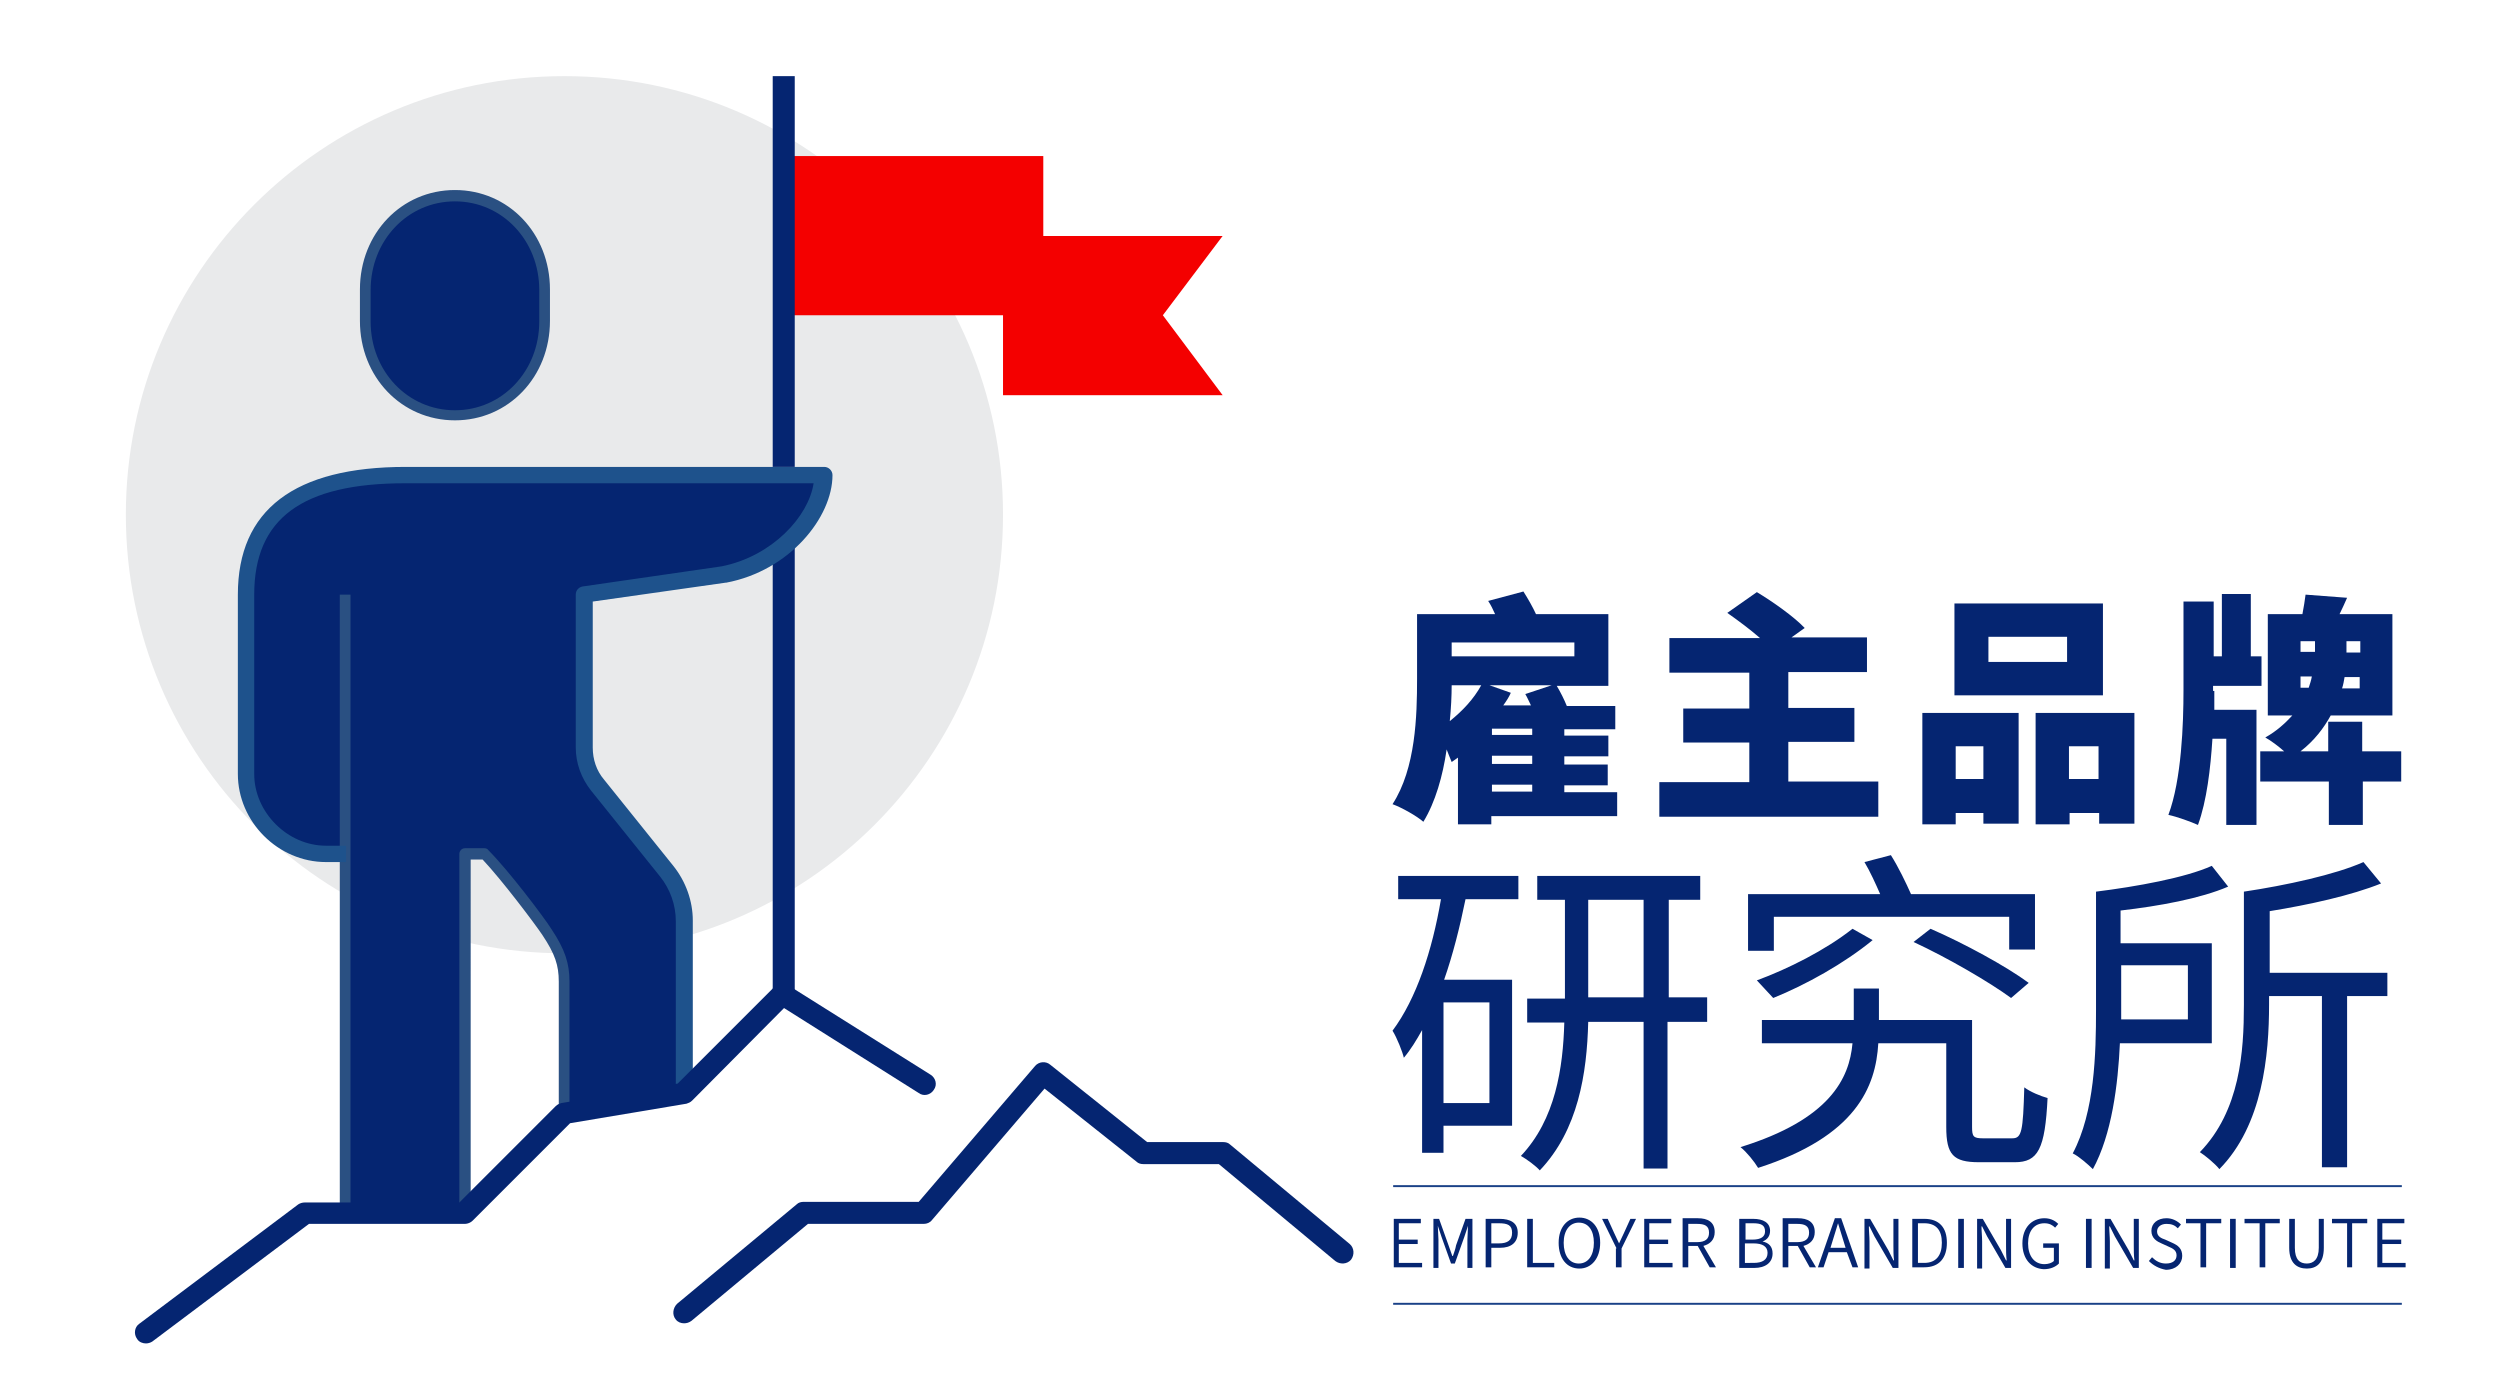 <?xml version="1.0" encoding="utf-8"?>
<!-- Generator: Adobe Illustrator 24.0.1, SVG Export Plug-In . SVG Version: 6.00 Build 0)  -->
<svg version="1.1" id="_1" xmlns="http://www.w3.org/2000/svg" xmlns:xlink="http://www.w3.org/1999/xlink" x="0px" y="0px"
	 viewBox="0 0 397.3 220" style="enable-background:new 0 0 397.3 220;" xml:space="preserve">
<style type="text/css">
	.st0{fill:#F5EFF6;}
	.st1{fill:#F2C9C7;}
	.st2{fill:#F1DBD8;}
	.st3{fill:#FFB896;}
	.st4{fill:#FFFFFF;}
	.st5{fill:#1F2144;}
	.st6{fill:#DA8260;}
	.st7{fill:#116644;}
	.st8{fill:#3E5B48;}
	.st9{fill:#559977;}
	.st10{fill:#6ABA8E;}
	.st11{fill:#FFA277;}
	.st12{fill:#BA595A;}
	.st13{fill:#565A94;}
	.st14{fill:#45477A;}
	.st15{fill:#F9BF6A;}
	.st16{fill:#EEAAAA;}
	.st17{fill:#3B5F70;}
	.st18{fill:#052571;}
	.st19{fill:#DD9999;}
	.st20{fill:#2A4D5B;}
	.st21{fill:#FCE8E8;}
	.st22{fill:#E27D7D;}
	.st23{fill:#608593;}
	.st24{fill:#214A92;}
	.st25{fill-rule:evenodd;clip-rule:evenodd;fill:#81B147;}
	.st26{fill-rule:evenodd;clip-rule:evenodd;fill:#214A92;}
	.st27{fill-rule:evenodd;clip-rule:evenodd;fill:#EED238;}
	.st28{fill:#EED238;}
	.st29{fill:#81B147;}
	.st30{fill:#E9EAEB;}
	.st31{fill:#2A5082;}
	.st32{fill:#F40000;}
	.st33{fill:#1E528C;}
	.st34{fill:#052571;stroke:#1A4187;stroke-width:0.311;stroke-miterlimit:10;}
	.st35{opacity:0.3;fill:#606060;}
	.st36{fill:#052571;stroke:#1A4187;stroke-width:0.101;stroke-miterlimit:10;}
	.st37{clip-path:url(#SVGID_2_);}
	.st38{fill:#629360;}
	.st39{fill:none;stroke:#FFFFFF;stroke-width:2.767;stroke-miterlimit:10;}
	.st40{opacity:0.3;fill:#FFFFFF;}
	.st41{fill:none;stroke:#FFFFFF;stroke-width:3.219;stroke-miterlimit:10;}
	.st42{fill:#05778F;}
	.st43{fill:#E85D27;}
	.st44{fill:#D8CBB8;}
	.st45{clip-path:url(#SVGID_4_);}
	.st46{clip-path:url(#SVGID_6_);}
	.st47{fill:#89C5D0;}
	.st48{clip-path:url(#SVGID_8_);}
	.st49{fill:#EDA9AA;}
	.st50{clip-path:url(#SVGID_10_);}
	.st51{fill:none;stroke:#FFFFFF;stroke-width:1.309;stroke-miterlimit:10;}
	.st52{fill:none;stroke:#FFFFFF;stroke-width:1.523;stroke-miterlimit:10;}
	.st53{fill:none;stroke:#606060;stroke-width:0.532;stroke-miterlimit:10;}
	.st54{fill:none;stroke:#606060;stroke-width:1.309;stroke-miterlimit:10;}
	.st55{fill:none;stroke:#606060;stroke-width:1.523;stroke-miterlimit:10;}
	.st56{clip-path:url(#SVGID_12_);}
	.st57{clip-path:url(#SVGID_14_);}
</style>
<g>
	<g>
		<g>
			<g>
				<path class="st30" d="M20,81.8c0-38.5,31.2-69.7,69.7-69.7c38.5,0,69.7,31.2,69.7,69.7c0,38.5-31.2,69.7-69.7,69.7
					C51.2,151.5,20,120.3,20,81.8"/>
			</g>
			<g>
				<path class="st18" d="M64.4,75.5c-15,0-25.3,4.8-25.3,19V123c0,6.8,5.9,12.7,12.7,12.7h3.2v57h19v-57c0,0,0,0,3.2,0
					c3.2,3.2,8.7,10.5,9.9,12.4c2,3,2.8,5,2.8,7.9v20.9l19-3.2v-27.3c0-2.9-1-5.7-2.8-7.9l-11-13.7c-1.3-1.7-2.1-3.8-2.1-5.9V94.5
					l22.2-3.2c9.2-1.8,15.8-9.5,15.8-15.8H64.4z"/>
			</g>
			<g>
				<path class="st31" d="M74.8,192.7H73v-57c0-0.5,0.4-0.9,0.9-0.9H77c0.2,0,0.5,0.1,0.6,0.3c3.2,3.2,8.8,10.6,10,12.5
					c2.2,3.3,2.9,5.5,2.9,8.4v20.9h-1.7V156c0-2.6-0.6-4.4-2.6-7.4c-1.2-1.8-6.4-8.7-9.5-12h-1.9V192.7z"/>
			</g>
			<g>
				<rect x="122.8" y="85" class="st18" width="3.5" height="72.9"/>
			</g>
			<g>
				<path class="st18" d="M108.7,210.3c-0.5,0-1-0.2-1.3-0.6c-0.6-0.7-0.5-1.8,0.2-2.5l19-15.8c0.3-0.3,0.7-0.4,1.1-0.4H146
					l18.5-21.6c0.6-0.7,1.7-0.8,2.4-0.2l15.4,12.3h12.1c0.4,0,0.8,0.1,1.1,0.4l19,15.8c0.7,0.6,0.8,1.7,0.2,2.5
					c-0.6,0.7-1.7,0.8-2.5,0.2L193.7,185h-12c-0.4,0-0.8-0.1-1.1-0.4L166,173l-17.9,20.9c-0.3,0.4-0.8,0.6-1.3,0.6h-18.4l-18.5,15.4
					C109.5,210.2,109.1,210.3,108.7,210.3z"/>
			</g>
			<g>
				<polygon class="st32" points="194.3,62.8 159.4,62.8 159.4,37.5 194.3,37.5 184.8,50.1 				"/>
			</g>
			<g>
				<rect x="124.6" y="24.8" class="st32" width="41.2" height="25.3"/>
			</g>
			<g>
				<path class="st18" d="M72.3,66c8.2,0,14.3-6.7,14.3-14.9v-5c0-8.2-6.1-14.9-14.3-14.9c-8.2,0-14.3,6.7-14.3,14.9v5
					C58,59.3,64.1,66,72.3,66z"/>
				<path class="st31" d="M72.3,66.8c-8.5,0-15.1-6.9-15.1-15.8v-5c0-8.9,6.6-15.8,15.1-15.8c8.5,0,15.1,6.9,15.1,15.8v5
					C87.4,59.9,80.8,66.8,72.3,66.8z M72.3,32c-7.5,0-13.4,6.2-13.4,14.1v5c0,7.9,5.9,14.1,13.4,14.1c7.5,0,13.4-6.2,13.4-14.1v-5
					C85.7,38.2,79.8,32,72.3,32z"/>
			</g>
			<g>
				<rect x="54" y="94.5" class="st31" width="1.7" height="98.2"/>
			</g>
			<g>
				<path class="st33" d="M110,173.7h-2.6v-27.3c0-2.6-0.9-5.1-2.5-7.1l-11-13.7c-1.5-1.9-2.4-4.3-2.4-6.8V94.5
					c0-0.7,0.5-1.2,1.1-1.3l22.1-3.2c8-1.6,13.8-7.9,14.6-13.2H64.4c-16.4,0-24,5.6-24,17.7V123c0,6.1,5.3,11.4,11.4,11.4h3.2v2.6
					h-3.2c-7.6,0-14-6.4-14-14V94.5c0-13.5,9-20.3,26.7-20.3h66.5c0.7,0,1.3,0.6,1.3,1.3c0,6.7-6.8,15.2-16.9,17.1c0,0,0,0-0.1,0
					l-21.1,3v23.2c0,1.9,0.6,3.7,1.8,5.1l11,13.7c2,2.5,3.1,5.6,3.1,8.7V173.7z"/>
			</g>
			<g>
				<rect x="122.8" y="12.1" class="st18" width="3.5" height="62.1"/>
			</g>
			<g>
				<path class="st18" d="M23.2,213.5c-0.5,0-1.1-0.2-1.4-0.7c-0.6-0.8-0.4-1.9,0.3-2.4l25.3-19c0.3-0.2,0.7-0.3,1-0.3h24.6
					l15.3-15.3c0.3-0.3,0.6-0.4,0.9-0.5l18.5-3.1l15.4-15.4c0.6-0.6,1.5-0.7,2.2-0.2l22.6,14.2c0.8,0.5,1.1,1.6,0.5,2.4
					c-0.5,0.8-1.6,1.1-2.4,0.5l-21.4-13.5L110,174.9c-0.3,0.3-0.6,0.4-0.9,0.5l-18.5,3.1L75.1,194c-0.3,0.3-0.8,0.5-1.2,0.5H49.1
					l-24.9,18.7C23.9,213.4,23.5,213.5,23.2,213.5z"/>
			</g>
		</g>
		<g>
			<g>
				<path class="st18" d="M257.1,129.7h-20.1v1.3h-5.3v-10.6c-0.3,0.2-0.7,0.5-1,0.7c-0.2-0.5-0.5-1.2-0.8-2
					c-0.6,4.2-1.8,8.4-3.7,11.5c-1-0.9-3.5-2.3-4.9-2.8c3.7-5.7,3.9-14.1,3.9-19.9V97.6h12.4c-0.3-0.7-0.7-1.5-1.1-2.1l5.6-1.5
					c0.7,1.1,1.5,2.5,2,3.6h11.5v11.4h-8.2c0.6,1,1.2,2.2,1.6,3.2h7.7v3.7h-8.1v1h7v3.3h-7v1.3h6.9v3.3h-6.9v1.1h8.4V129.7z
					 M230.7,108.9c0,1.7-0.1,3.7-0.3,5.7c2-1.6,3.8-3.5,5-5.7H230.7z M230.7,102.1v2.2h19.5v-2.2H230.7z M243.3,112.1
					c-0.3-0.6-0.6-1.3-0.9-1.8l4.2-1.4h-9.9l3.4,1.2c-0.3,0.7-0.7,1.3-1.2,2H243.3z M243.5,115.8h-6.4v1h6.4V115.8z M243.5,120.1
					h-6.4v1.3h6.4V120.1z M237.1,125.8h6.4v-1.1h-6.4V125.8z"/>
			</g>
			<g>
				<path class="st18" d="M298.5,124.3v5.5h-34.8v-5.5H278V118h-10.5v-5.4H278v-5.7h-12.7v-5.5h14.4c-1.6-1.4-3.5-2.8-5.2-4l4.7-3.3
					c2.5,1.5,5.9,3.9,7.6,5.7l-2.1,1.5h12v5.5h-12.5v5.7h10.5v5.4h-10.5v6.3H298.5z"/>
			</g>
			<g>
				<path class="st18" d="M305.5,113.3h15.3v17.6h-5.6v-1.7h-4.4v1.8h-5.3V113.3z M334.2,110.5h-23.6V95.9h23.6V110.5z M310.8,118.6
					v5.2h4.4v-5.2H310.8z M328.5,101.2H316v4h12.5V101.2z M339.2,113.3v17.6h-5.6v-1.7h-4.7v1.8h-5.4v-17.7H339.2z M333.5,123.8
					v-5.2h-4.7v5.2H333.5z"/>
			</g>
			<g>
				<path class="st18" d="M351.9,109.8c0,0.9,0,1.9,0,3h6.7v18.3h-4.8v-13.7h-2.2c-0.3,4.7-0.9,9.9-2.3,13.7
					c-1.1-0.5-3.3-1.3-4.7-1.6c2.1-5.6,2.4-14.5,2.4-19.8V95.6h4.8v8.7h1.3v-9.9h4.6v9.9h1.7v4.7h-7.7V109.8z M381.7,124.2h-6.2v6.9
					h-5.4v-6.9h-10.9v-4.8h3.8c-0.9-0.8-2.1-1.7-3-2.2c1.8-1,3.2-2.3,4.3-3.5h-3.9V97.6h5.5c0.2-1.1,0.4-2.2,0.5-3.1l6.6,0.5
					c-0.4,0.9-0.8,1.8-1.2,2.6h8.4v16.1h-9.8c-1.1,2-2.6,4-4.8,5.7h4.4v-4.7h5.4v4.7h6.2V124.2z M365.6,103.6h2.3v-0.2v-1.5h-2.3
					V103.6z M366.9,109.3c0.2-0.6,0.4-1.2,0.5-1.8h-1.8v1.8H366.9z M375.1,107.6h-2.5c-0.1,0.6-0.2,1.2-0.4,1.8h2.8V107.6z
					 M375.1,101.9h-2.2v1.7v0.1h2.2V101.9z"/>
			</g>
		</g>
		<g>
			<path class="st18" d="M222.3,139.2h19v3.7h-8.4c-0.9,4.4-2,8.8-3.4,12.8h10.8v23.2h-10.9v4.3H226v-19.5c-0.9,1.6-1.8,3.1-2.9,4.4
				c-0.2-0.9-1.1-3.2-1.8-4.3c3.8-5.1,6.3-12.7,7.7-20.9h-6.8V139.2z M236.7,159.3h-7.3v16h7.3V159.3z M271.2,162.4H265v23.3h-3.8
				v-23.3h-8.8c-0.2,8.2-1.6,17.2-7.7,23.6c-0.6-0.7-2.1-1.8-3-2.3c5.5-5.8,6.7-14,6.9-21.2h-5.9v-3.8h6V143h-4.4v-3.8h25.9v3.8h-5
				v15.5h6.1V162.4z M261.2,158.5V143h-8.8v15.5H261.2z"/>
			<path class="st18" d="M319.8,180.9c1.5,0,1.7-1.1,1.9-8.1c0.9,0.7,2.6,1.4,3.7,1.7c-0.4,8.1-1.5,10.2-5.2,10.2h-5.7
				c-4.1,0-5.2-1.2-5.2-5.6v-13.3h-10.8c-0.4,6.9-3.5,14.8-19.1,19.8c-0.6-1-1.8-2.5-2.8-3.3c14.2-4.4,17.3-10.9,17.8-16.5H280v-3.7
				h14.6v-5h4v5h14.8v17c0,1.5,0.2,1.8,1.7,1.8H319.8z M281.8,151.1h-4v-9h21c-0.7-1.6-1.6-3.6-2.5-5.1l4.2-1.1
				c1.2,1.9,2.4,4.4,3.2,6.2h19.7v8.8h-4.1v-5.2h-37.4V151.1z M279.2,155.8c4.9-1.8,10.9-4.8,15.2-8.2l3.2,1.8
				c-4.5,3.7-10.6,7.1-15.8,9.2L279.2,155.8z M306.8,147.6c5.3,2.3,12.1,6,15.6,8.6l-2.8,2.4c-3.4-2.5-10.1-6.4-15.5-8.9
				L306.8,147.6z"/>
			<path class="st18" d="M336.9,165.7c-0.3,6.7-1.3,14.6-4.3,20.1c-0.7-0.7-2.3-2.1-3.2-2.5c3.5-6.6,3.7-15.9,3.7-22.8v-18.8
				c6.4-0.8,14.2-2.2,18.4-4.1l2.6,3.3c-4.4,1.9-11,3.1-17.1,3.8v5.2h14.5v15.9H336.9z M337.1,153.4v7v1.6h10.6v-8.6H337.1z
				 M379.3,158.3H373v27.2h-4v-27.2h-8.4v1.3c0,8.1-1,19.2-7.9,26.2c-0.6-0.8-2.3-2.2-3.1-2.7c6.4-6.6,7-16,7-23.4v-18
				c6.7-1,14.5-2.7,19-4.7l2.8,3.4c-4.7,1.9-11.5,3.4-17.7,4.4v9.8h18.7V158.3z"/>
		</g>
		<g>
			<g>
				<path class="st18" d="M221.4,193.7h4.4v0.7h-3.5v2.6h3v0.7h-3v3h3.7v0.7h-4.5V193.7z"/>
			</g>
			<g>
				<path class="st18" d="M227.6,193.7h1.1l1.5,4.2c0.2,0.6,0.4,1.1,0.6,1.7h0.1c0.2-0.6,0.4-1.1,0.5-1.7l1.5-4.2h1.1v7.8h-0.8V197
					c0-0.7,0.1-1.6,0.1-2.2h0l-0.6,1.8l-1.5,4.2h-0.6l-1.5-4.2l-0.6-1.8h0c0,0.7,0.1,1.6,0.1,2.2v4.5h-0.8V193.7z"/>
			</g>
			<g>
				<path class="st18" d="M236.1,193.7h2.2c1.7,0,2.9,0.6,2.9,2.2c0,1.6-1.1,2.4-2.8,2.4H237v3.1h-0.9V193.7z M238.2,197.6
					c1.4,0,2.1-0.5,2.1-1.7c0-1.2-0.7-1.5-2.1-1.5H237v3.2H238.2z"/>
			</g>
			<g>
				<path class="st18" d="M242.7,193.7h0.9v7h3.4v0.7h-4.3V193.7z"/>
			</g>
			<g>
				<path class="st18" d="M247.7,197.5c0-2.5,1.4-4,3.3-4c1.9,0,3.3,1.5,3.3,4c0,2.5-1.4,4.1-3.3,4.1
					C249,201.6,247.7,200,247.7,197.5z M253.3,197.5c0-2-0.9-3.2-2.4-3.2c-1.4,0-2.4,1.2-2.4,3.2c0,2,0.9,3.3,2.4,3.3
					C252.4,200.8,253.3,199.5,253.3,197.5z"/>
			</g>
			<g>
				<path class="st18" d="M256.9,198.4l-2.3-4.7h0.9l1,2.2c0.3,0.6,0.5,1.1,0.8,1.7h0c0.3-0.6,0.5-1.1,0.8-1.7l1-2.2h0.9l-2.3,4.7v3
					h-0.9V198.4z"/>
			</g>
			<g>
				<path class="st18" d="M261.2,193.7h4.4v0.7h-3.5v2.6h3v0.7h-3v3h3.7v0.7h-4.5V193.7z"/>
			</g>
			<g>
				<path class="st18" d="M271.7,201.4l-1.9-3.4h-1.5v3.4h-0.9v-7.8h2.4c1.6,0,2.7,0.6,2.7,2.2c0,1.2-0.7,1.9-1.8,2.2l2,3.4H271.7z
					 M268.3,197.4h1.4c1.3,0,1.9-0.5,1.9-1.5c0-1.1-0.7-1.4-1.9-1.4h-1.4V197.4z"/>
			</g>
			<g>
				<path class="st18" d="M276.4,193.7h2.2c1.6,0,2.7,0.6,2.7,1.9c0,0.8-0.4,1.4-1.2,1.7v0c1,0.2,1.6,0.8,1.6,1.9
					c0,1.5-1.2,2.3-2.9,2.3h-2.4V193.7z M278.5,197c1.4,0,2-0.5,2-1.3c0-1-0.6-1.3-1.9-1.3h-1.2v2.6H278.5z M278.7,200.7
					c1.4,0,2.2-0.5,2.2-1.6c0-1-0.8-1.5-2.2-1.5h-1.4v3.1H278.7z"/>
			</g>
			<g>
				<path class="st18" d="M287.6,201.4l-1.9-3.4h-1.5v3.4h-0.9v-7.8h2.4c1.6,0,2.7,0.6,2.7,2.2c0,1.2-0.7,1.9-1.8,2.2l2,3.4H287.6z
					 M284.2,197.4h1.4c1.3,0,1.9-0.5,1.9-1.5c0-1.1-0.7-1.4-1.9-1.4h-1.4V197.4z"/>
			</g>
			<g>
				<path class="st18" d="M293.5,199h-2.9l-0.8,2.4h-0.9l2.7-7.8h1l2.7,7.8h-0.9L293.5,199z M293.3,198.3l-0.4-1.3
					c-0.3-0.9-0.5-1.7-0.8-2.6h0c-0.3,0.9-0.5,1.7-0.8,2.6l-0.4,1.3H293.3z"/>
			</g>
			<g>
				<path class="st18" d="M296.3,193.7h0.9l2.9,5l0.8,1.6h0.1c-0.1-0.8-0.1-1.6-0.1-2.4v-4.2h0.8v7.8h-0.9l-2.9-5l-0.8-1.6h-0.1
					c0,0.8,0.1,1.6,0.1,2.4v4.3h-0.8V193.7z"/>
			</g>
			<g>
				<path class="st18" d="M303.9,193.7h1.9c2.4,0,3.6,1.4,3.6,3.8c0,2.4-1.2,3.9-3.6,3.9h-1.9V193.7z M305.8,200.7
					c1.9,0,2.8-1.2,2.8-3.2c0-2-0.9-3.1-2.8-3.1h-1v6.3H305.8z"/>
			</g>
			<g>
				<path class="st18" d="M311.2,193.7h0.9v7.8h-0.9V193.7z"/>
			</g>
			<g>
				<path class="st18" d="M314.2,193.7h0.9l2.9,5l0.8,1.6h0.1c-0.1-0.8-0.1-1.6-0.1-2.4v-4.2h0.8v7.8h-0.9l-2.9-5l-0.8-1.6h-0.1
					c0,0.8,0.1,1.6,0.1,2.4v4.3h-0.8V193.7z"/>
			</g>
			<g>
				<path class="st18" d="M321.4,197.6c0-2.5,1.5-4,3.5-4c1.1,0,1.8,0.5,2.2,0.9l-0.5,0.6c-0.4-0.4-0.9-0.7-1.7-0.7
					c-1.6,0-2.6,1.2-2.6,3.2c0,2,1,3.3,2.6,3.3c0.6,0,1.2-0.2,1.5-0.5v-2.1h-1.7v-0.7h2.5v3.2c-0.5,0.5-1.3,0.9-2.4,0.9
					C322.8,201.6,321.4,200.1,321.4,197.6z"/>
			</g>
			<g>
				<path class="st18" d="M331.5,193.7h0.9v7.8h-0.9V193.7z"/>
			</g>
			<g>
				<path class="st18" d="M334.5,193.7h0.9l2.9,5l0.8,1.6h0.1c-0.1-0.8-0.1-1.6-0.1-2.4v-4.2h0.8v7.8H339l-2.9-5l-0.8-1.6h-0.1
					c0,0.8,0.1,1.6,0.1,2.4v4.3h-0.8V193.7z"/>
			</g>
			<g>
				<path class="st18" d="M341.5,200.4l0.5-0.6c0.6,0.6,1.3,1,2.2,1c1.1,0,1.7-0.5,1.7-1.3c0-0.8-0.6-1.1-1.3-1.4l-1.1-0.5
					c-0.7-0.3-1.6-0.8-1.6-2c0-1.2,1-2,2.4-2c0.9,0,1.7,0.4,2.3,1l-0.5,0.6c-0.5-0.5-1-0.7-1.8-0.7c-0.9,0-1.5,0.5-1.5,1.2
					c0,0.8,0.7,1.1,1.3,1.3l1.1,0.5c0.9,0.4,1.6,0.9,1.6,2.1c0,1.2-1,2.2-2.6,2.2C343.1,201.6,342.2,201.1,341.5,200.4z"/>
			</g>
			<g>
				<path class="st18" d="M349.8,194.4h-2.4v-0.7h5.6v0.7h-2.4v7h-0.9V194.4z"/>
			</g>
			<g>
				<path class="st18" d="M354.4,193.7h0.9v7.8h-0.9V193.7z"/>
			</g>
			<g>
				<path class="st18" d="M359.1,194.4h-2.4v-0.7h5.6v0.7H360v7h-0.9V194.4z"/>
			</g>
			<g>
				<path class="st18" d="M363.8,198.3v-4.6h0.9v4.6c0,1.9,0.8,2.5,1.9,2.5c1,0,1.9-0.6,1.9-2.5v-4.6h0.8v4.6c0,2.5-1.2,3.3-2.7,3.3
					S363.8,200.8,363.8,198.3z"/>
			</g>
			<g>
				<path class="st18" d="M373,194.4h-2.4v-0.7h5.6v0.7h-2.4v7H373V194.4z"/>
			</g>
			<g>
				<path class="st18" d="M377.7,193.7h4.4v0.7h-3.5v2.6h3v0.7h-3v3h3.7v0.7h-4.5V193.7z"/>
			</g>
		</g>
		<line class="st34" x1="221.4" y1="188.5" x2="381.7" y2="188.5"/>
		<line class="st34" x1="221.4" y1="207.2" x2="381.7" y2="207.2"/>
	</g>
</g>
</svg>

